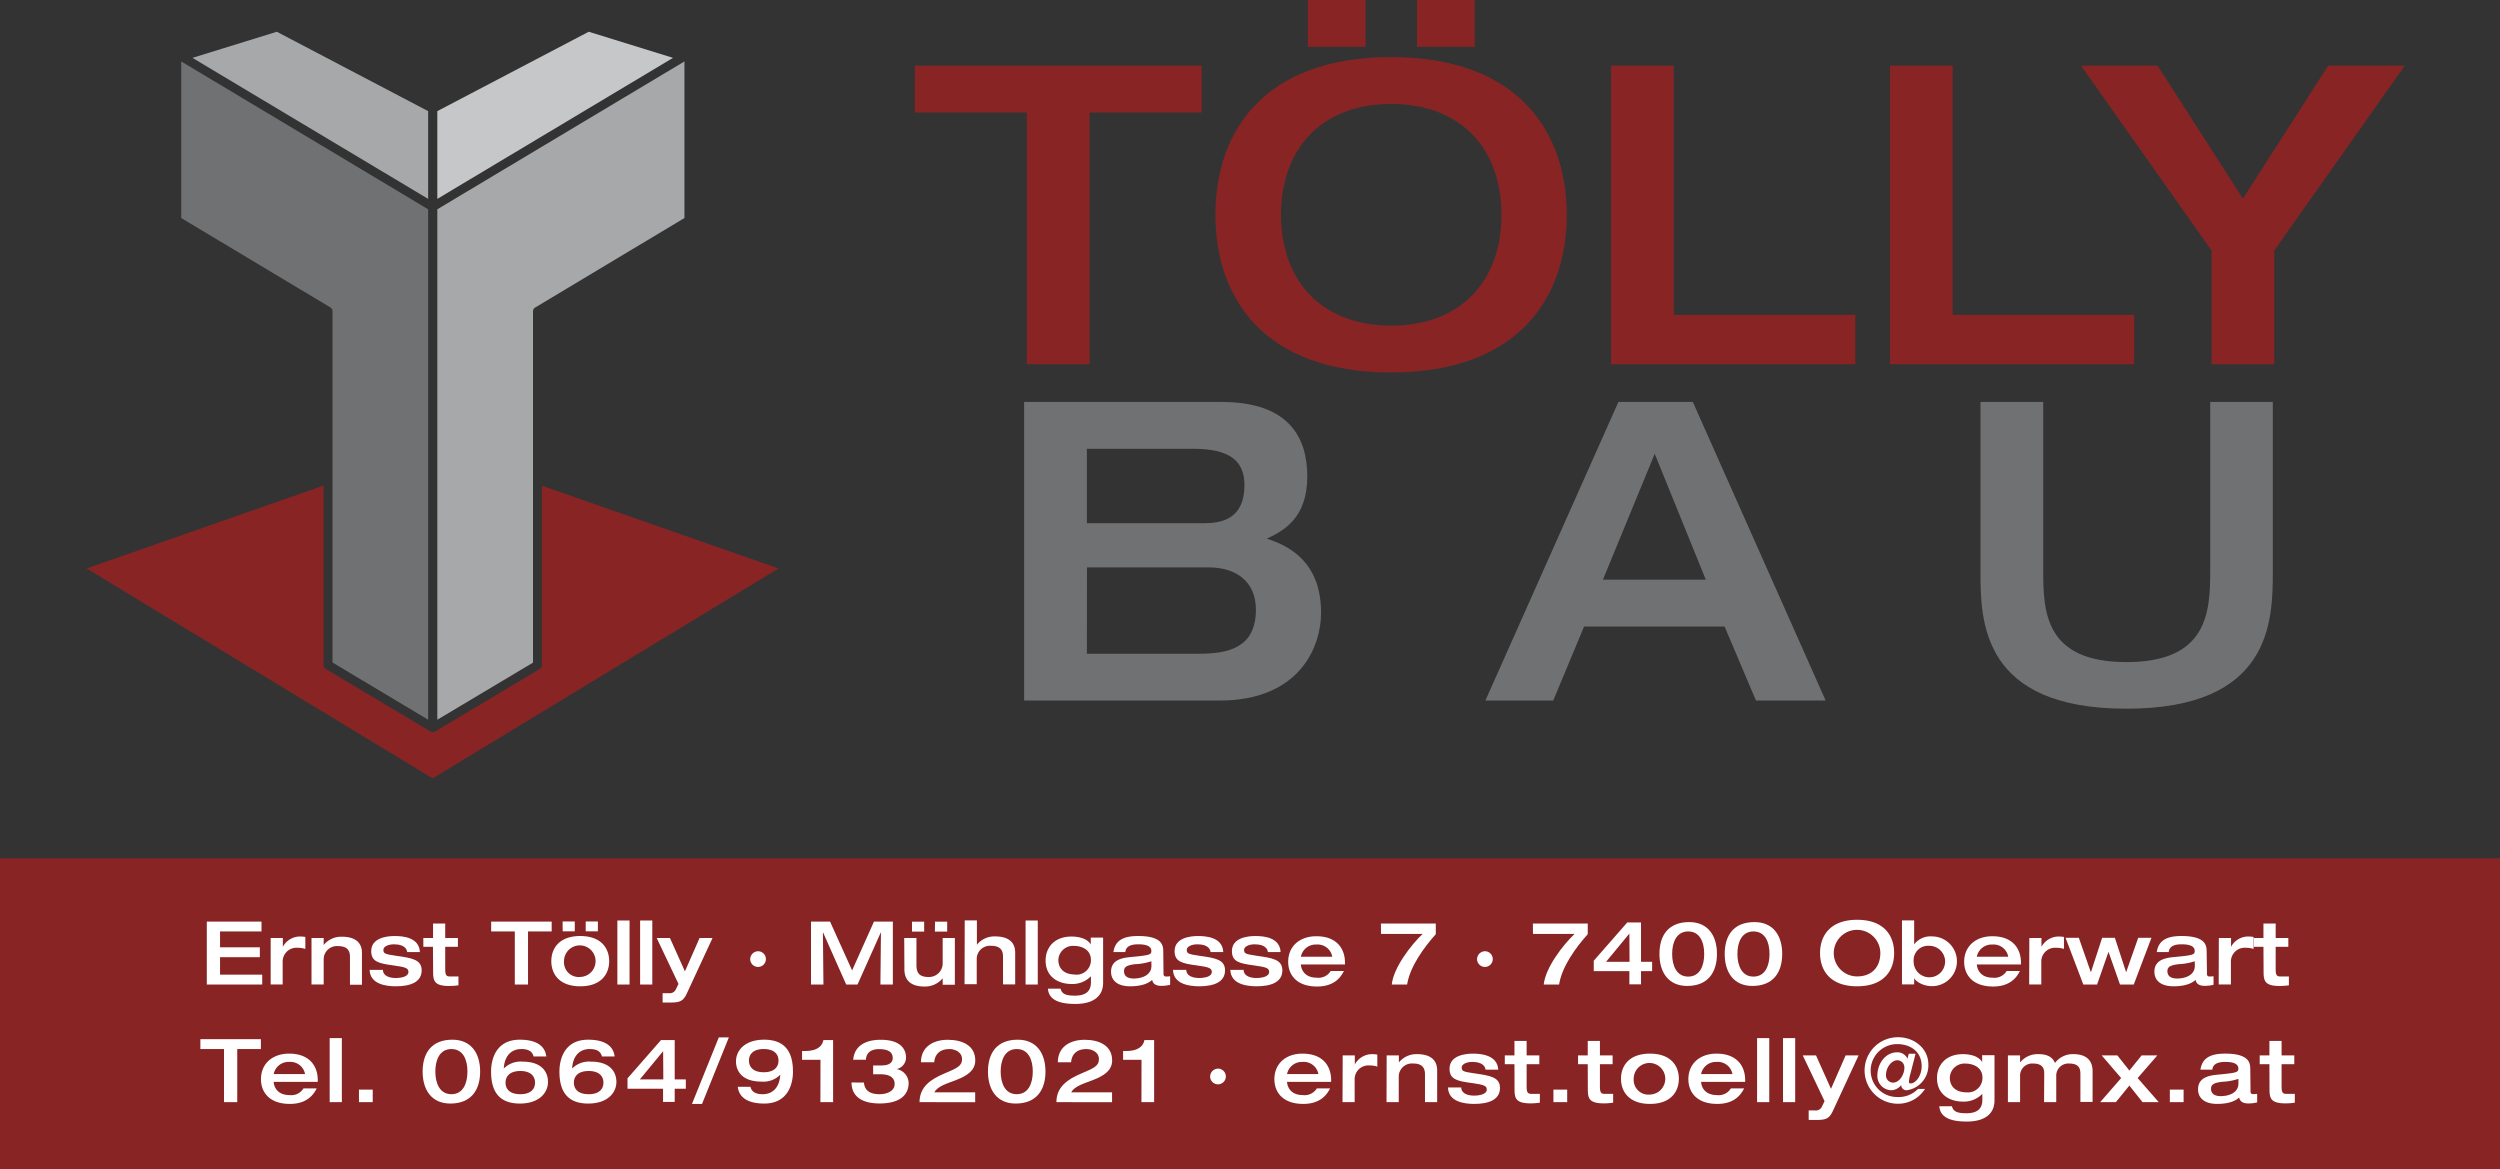 <?xml version="1.0" encoding="UTF-8"?> <svg xmlns="http://www.w3.org/2000/svg" xmlns:xlink="http://www.w3.org/1999/xlink" id="Ebene_1" data-name="Ebene 1" viewBox="0 0 566.92 265.17"><rect x="0" y="0" width="566.92" height="265.17" fill="#333333" stroke="none"/><defs><style>.cls-1{fill:none;}.cls-2{fill:#892425;}.cls-3{fill:#fff;}.cls-4{clip-path:url(#clip-path);}.cls-5{fill:#707172;}.cls-6{fill:#a7a8aa;}.cls-7{fill:#c6c7c8;}</style><clipPath id="clip-path" transform="translate(0 -18.29)"><rect class="cls-1" width="566.93" height="283.46"></rect></clipPath></defs><rect class="cls-2" y="194.64" width="566.92" height="70.54"></rect><polygon class="cls-3" points="46.9 208.99 59.3 208.99 59.3 211.22 49.9 211.22 49.9 214.82 58.92 214.82 58.92 217.06 49.9 217.06 49.9 221.02 59.46 221.02 59.46 223.26 46.9 223.26 46.9 208.99"></polygon><g class="cls-4"><path class="cls-3" d="M61.38,231h2.76v2h0a4.42,4.42,0,0,1,4-2.34,7.36,7.36,0,0,1,1.1.1v2.72a5.31,5.31,0,0,0-1.76-.26,3.12,3.12,0,0,0-3.38,3.2v5.12H61.38Z" transform="translate(0 -18.29)"></path><path class="cls-3" d="M70.64,231H73.4v1.59h0a5.11,5.11,0,0,1,4.18-1.88c2.28,0,4.5.82,4.5,3.68v7.2H79.36v-6.32c0-1.14-.38-2.43-2.66-2.43a3,3,0,0,0-3.3,3v5.7H70.64Z" transform="translate(0 -18.29)"></path><path class="cls-3" d="M86.82,238.23c.08,1.6,1.92,1.84,2.92,1.84,1.38,0,2.88-.36,2.88-1.36,0-.82-.46-1.1-3.44-1.5-3.28-.44-5-.82-5-3.24,0-3,3.52-3.42,5.3-3.42s5.58.24,5.74,3.64H92.34c-.22-1.58-2.06-1.76-3-1.76-1.56,0-2.4.66-2.4,1.22,0,.86.26,1,2.92,1.39,3.48.49,5.76.83,5.76,3.29,0,2.7-2.58,3.62-5.86,3.62-2.26,0-5.84-.48-5.94-3.72Z" transform="translate(0 -18.29)"></path><path class="cls-3" d="M98.18,233H96v-2h2.2v-3.29h2.76V231h2.88v2h-2.88v4.85c0,1.21.06,1.87,1,1.87.68,0,1.32,0,2,0v2a14.05,14.05,0,0,1-2.12.16c-3.36,0-3.62-1.2-3.62-3.2Z" transform="translate(0 -18.29)"></path><polygon class="cls-3" points="116.74 211.22 111.38 211.22 111.38 208.99 125.1 208.99 125.1 211.22 119.74 211.22 119.74 223.26 116.74 223.26 116.74 211.22"></polygon><path class="cls-3" d="M131.58,230.55c4.74,0,6.56,2.78,6.56,5.7s-1.82,5.7-6.56,5.7-6.56-2.78-6.56-5.7,1.82-5.7,6.56-5.7m-4-3.3h2.76v2.24H127.6Zm4,12.58a3.58,3.58,0,1,0-3.68-3.58,3.34,3.34,0,0,0,3.68,3.58m1.24-12.58h2.76v2.24h-2.76Z" transform="translate(0 -18.29)"></path><rect class="cls-3" x="140" y="208.74" width="2.76" height="14.52"></rect><rect class="cls-3" x="145.16" y="208.74" width="2.76" height="14.52"></rect><path class="cls-3" d="M148.92,231h3l3.4,7.57,3.32-7.57h2.94l-5.78,12.47c-.84,1.82-1.52,2.16-3.82,2.16-.46,0-1.18,0-1.72,0v-2.12c.22,0,.78,0,1.38,0a1.53,1.53,0,0,0,1.6-.82l.62-1.28Z" transform="translate(0 -18.29)"></path><path class="cls-3" d="M171.9,234a1.78,1.78,0,1,1-1.78,1.78A1.83,1.83,0,0,1,171.9,234" transform="translate(0 -18.29)"></path><polygon class="cls-3" points="183.91 208.99 188.23 208.99 193.23 220.06 198.19 208.99 202.47 208.99 202.47 223.26 199.65 223.26 199.77 211.46 199.73 211.46 194.46 223.26 191.89 223.26 186.65 211.46 186.61 211.46 186.73 223.26 183.91 223.26 183.91 208.99"></polygon><path class="cls-3" d="M205.05,231h2.77v6c0,1.62.37,2.84,2.73,2.84a3.09,3.09,0,0,0,3.22-3.06V231h2.76v10.6h-2.76v-1.48h0a5.11,5.11,0,0,1-4.18,1.88c-2.28,0-4.5-.82-4.5-3.92Zm1.76-3.7h2.76v2.24h-2.76Zm5.22,0h2.76v2.24H212Z" transform="translate(0 -18.29)"></path><path class="cls-3" d="M218.77,227h2.76v5.52h0a5.11,5.11,0,0,1,4.18-1.88c2.28,0,4.5.82,4.5,3.68v7.2h-2.76v-6.32c0-1.14-.38-2.43-2.66-2.43a3,3,0,0,0-3.3,3v5.7h-2.76Z" transform="translate(0 -18.29)"></path><rect class="cls-3" x="232.57" y="208.74" width="2.76" height="14.52"></rect><path class="cls-3" d="M250.15,230.91v10.28c0,2.52-1.62,4.76-6.3,4.76-3.28,0-6-.72-6.22-3.46h2.88c.28,1.36,1.58,1.58,3.26,1.58,3.16,0,3.62-1.68,3.62-3.06v-1.28h-.06a5.84,5.84,0,0,1-4.32,1.7c-2.8,0-5.9-1.42-5.9-5.36,0-2.72,1.8-5.4,5.88-5.4,2.14,0,3.72.68,4.36,1.8h0v-1.56Zm-6.32,8.4a3.29,3.29,0,0,0,3.56-3.32c0-2.54-2.38-3.2-3.8-3.2A3.32,3.32,0,0,0,240,236c0,1.56.94,3.28,3.84,3.28" transform="translate(0 -18.29)"></path><path class="cls-3" d="M263.85,239.13a.53.53,0,0,0,.6.6,6.37,6.37,0,0,0,.9-.06v1.94a8.63,8.63,0,0,1-2,.24c-1.8,0-2-1-2.08-1.36-.54.52-1.88,1.46-5,1.46-2.76,0-4.32-1.24-4.32-3.32,0-2.92,3-3.18,4.76-3.34,4-.38,4.38-.52,4.38-1.34,0-1.22-1.4-1.52-3-1.52-1.82,0-2.8.58-2.9,1.76h-2.7c.4-2.78,2.46-3.64,5.6-3.64,5.54,0,5.7,2.18,5.7,3.56Zm-2.76-2.86a13.19,13.19,0,0,1-3.62.66c-2.08.24-2.58.7-2.58,1.6,0,1.4,1.28,1.66,2.22,1.66,1.48,0,4-.56,4-2.9Z" transform="translate(0 -18.29)"></path><path class="cls-3" d="M269,238.23c.08,1.6,1.92,1.84,2.92,1.84,1.38,0,2.88-.36,2.88-1.36,0-.82-.46-1.1-3.44-1.5-3.28-.44-5-.82-5-3.24,0-3,3.52-3.42,5.3-3.42s5.58.24,5.74,3.64h-2.88c-.22-1.58-2.06-1.76-3-1.76-1.56,0-2.4.66-2.4,1.22,0,.86.26,1,2.92,1.39,3.48.49,5.76.83,5.76,3.29,0,2.7-2.58,3.62-5.86,3.62-2.26,0-5.84-.48-5.94-3.72Z" transform="translate(0 -18.29)"></path><path class="cls-3" d="M282,238.23c.08,1.6,1.92,1.84,2.92,1.84,1.38,0,2.88-.36,2.88-1.36,0-.82-.46-1.1-3.44-1.5-3.28-.44-5-.82-5-3.24,0-3,3.52-3.42,5.3-3.42s5.58.24,5.74,3.64h-2.88c-.22-1.58-2.06-1.76-3-1.76-1.56,0-2.4.66-2.4,1.22,0,.86.26,1,2.92,1.39,3.48.49,5.76.83,5.76,3.29,0,2.7-2.58,3.62-5.86,3.62-2.26,0-5.84-.48-5.94-3.72Z" transform="translate(0 -18.29)"></path><path class="cls-3" d="M295,237c.06,1.18.86,3,3.6,3a3.22,3.22,0,0,0,3.16-1.52h3c-.6,1.18-2,3.52-6.08,3.52-4.78,0-6.56-2.78-6.56-5.6,0-3.54,2.62-5.8,6.38-5.8,4.7,0,6.5,2.9,6.5,6v.4Zm7.12-1.76a3.38,3.38,0,0,0-3.58-2.76,3.43,3.43,0,0,0-3.54,2.76Z" transform="translate(0 -18.29)"></path><path class="cls-3" d="M313.15,227.71h12.44v2.42c-2.68,3-5.88,7.38-6.5,11.42h-3.48c.38-3.82,4.38-9,7-11.48h-9.44Z" transform="translate(0 -18.29)"></path><path class="cls-3" d="M336.73,234a1.78,1.78,0,1,1-1.78,1.78,1.82,1.82,0,0,1,1.78-1.78" transform="translate(0 -18.29)"></path><path class="cls-3" d="M347.61,227.71h12.44v2.42c-2.69,3-5.88,7.38-6.5,11.42h-3.48c.38-3.82,4.38-9,7-11.48h-9.44Z" transform="translate(0 -18.29)"></path><path class="cls-3" d="M361.41,236.15l7.6-8.68h3.12v8.92h2.52v2.12h-2.52v3h-2.64v-3h-8.08Zm8.08-6.16h0l-5.28,6.4h5.32Z" transform="translate(0 -18.29)"></path><path class="cls-3" d="M382.59,241.87c-4.24,0-6.28-3.08-6.28-7.26s2-7.22,6.76-7.22c4.24,0,6.28,3.08,6.28,7.22s-2,7.26-6.76,7.26m.24-12.36c-2.64,0-3.64,2.44-3.64,5.1s1,5.14,3.64,5.14,3.63-2.44,3.63-5.14-1-5.1-3.63-5.1" transform="translate(0 -18.29)"></path><path class="cls-3" d="M397.39,241.87c-4.24,0-6.28-3.08-6.28-7.26s2-7.22,6.76-7.22c4.24,0,6.28,3.08,6.28,7.22s-2,7.26-6.76,7.26m.24-12.36c-2.64,0-3.64,2.44-3.64,5.1s1,5.14,3.64,5.14,3.64-2.44,3.64-5.14-1-5.1-3.64-5.1" transform="translate(0 -18.29)"></path><path class="cls-3" d="M412.73,234.41c0-4,2.36-7.54,8.4-7.54s8.4,3.52,8.4,7.54-2.36,7.54-8.4,7.54-8.4-3.52-8.4-7.54m13.67,0a5.28,5.28,0,1,0-5.27,5.3c3.36,0,5.27-2.15,5.27-5.3" transform="translate(0 -18.29)"></path><path class="cls-3" d="M431.31,227h2.76v5.45h0a4.61,4.61,0,0,1,4.06-1.81,5.64,5.64,0,1,1,0,11.28c-2.2,0-3.86-1.22-4.06-1.86h0v1.46h-2.76Zm2.64,9.26a3.57,3.57,0,1,0,3.56-3.49,3.28,3.28,0,0,0-3.56,3.49" transform="translate(0 -18.29)"></path><path class="cls-3" d="M448.28,237c.07,1.18.87,3,3.61,3a3.23,3.23,0,0,0,3.16-1.52h3c-.59,1.18-2,3.52-6.07,3.52-4.78,0-6.57-2.78-6.57-5.6,0-3.54,2.63-5.8,6.39-5.8,4.69,0,6.49,2.9,6.49,6v.4Zm7.12-1.76a3.37,3.37,0,0,0-3.57-2.76,3.44,3.44,0,0,0-3.55,2.76Z" transform="translate(0 -18.29)"></path><path class="cls-3" d="M460.19,231h2.75v2h0a4.45,4.45,0,0,1,4-2.34,7.36,7.36,0,0,1,1.1.1v2.72a5.31,5.31,0,0,0-1.76-.26,3.12,3.12,0,0,0-3.38,3.2v5.12h-2.75Z" transform="translate(0 -18.29)"></path><polygon class="cls-3" points="468.4 212.66 471.41 212.66 474.12 220.42 474.17 220.42 476.7 212.66 479.58 212.66 482.12 220.42 482.16 220.42 484.88 212.66 487.88 212.66 483.87 223.26 480.75 223.26 478.16 215.9 478.12 215.9 475.55 223.26 472.43 223.26 468.4 212.66"></polygon><path class="cls-3" d="M500.47,239.13c0,.58.41.6.59.6a6.37,6.37,0,0,0,.9-.06v1.94a8.55,8.55,0,0,1-2,.24c-1.8,0-2-1-2.08-1.36-.53.52-1.88,1.46-5,1.46-2.77,0-4.33-1.24-4.33-3.32,0-2.92,3-3.18,4.77-3.34,4-.38,4.37-.52,4.37-1.34,0-1.22-1.39-1.52-3-1.52-1.81,0-2.79.58-2.89,1.76h-2.71c.41-2.78,2.47-3.64,5.6-3.64,5.54,0,5.71,2.18,5.71,3.56Zm-2.77-2.86a13.1,13.1,0,0,1-3.62.66c-2.07.24-2.58.7-2.58,1.6,0,1.4,1.28,1.66,2.22,1.66,1.48,0,4-.56,4-2.9Z" transform="translate(0 -18.29)"></path><path class="cls-3" d="M503.16,231h2.77v2h0a4.42,4.42,0,0,1,4-2.34,7.63,7.63,0,0,1,1.11.1v2.72a5.38,5.38,0,0,0-1.76-.26,3.12,3.12,0,0,0-3.38,3.2v5.12h-2.77Z" transform="translate(0 -18.29)"></path><path class="cls-3" d="M513.28,233h-2.2v-2h2.2v-3.29h2.77V231h2.87v2h-2.87v4.85c0,1.21.05,1.87,1,1.87.68,0,1.32,0,2,0v2a14,14,0,0,1-2.12.16c-3.35,0-3.62-1.2-3.62-3.2Z" transform="translate(0 -18.29)"></path><polygon class="cls-3" points="50.8 237.89 45.44 237.89 45.44 235.65 59.16 235.65 59.16 237.89 53.8 237.89 53.8 249.93 50.8 249.93 50.8 237.89"></polygon><path class="cls-3" d="M62.06,263.62c.06,1.18.86,3,3.6,3a3.22,3.22,0,0,0,3.16-1.52h3c-.6,1.18-2,3.52-6.08,3.52-4.78,0-6.56-2.78-6.56-5.6,0-3.54,2.62-5.8,6.38-5.8,4.7,0,6.5,2.9,6.5,6v.4Zm7.12-1.76a3.38,3.38,0,0,0-3.58-2.76,3.43,3.43,0,0,0-3.54,2.76Z" transform="translate(0 -18.29)"></path><rect class="cls-3" x="74.76" y="235.41" width="2.76" height="14.52"></rect><rect class="cls-3" x="81.4" y="247.09" width="3.12" height="2.84"></rect><path class="cls-3" d="M102.12,268.54c-4.24,0-6.28-3.08-6.28-7.26s2-7.22,6.76-7.22c4.24,0,6.28,3.08,6.28,7.22s-2,7.26-6.76,7.26m.24-12.36c-2.64,0-3.64,2.44-3.64,5.1s1,5.14,3.64,5.14S106,264,106,261.28s-1-5.1-3.64-5.1" transform="translate(0 -18.29)"></path><path class="cls-3" d="M121,257.86c-.24-1-1-1.68-2.76-1.68-2.5,0-3.86,1.8-4,4.42a5.39,5.39,0,0,1,4.32-1.56c4.2,0,5.71,2.26,5.71,4.6s-1.88,4.9-6.39,4.9c-5,0-6.52-3.12-6.52-7.26,0-2.6,1-7.22,6.52-7.22,3.78,0,5.72,1.42,6,3.8Zm-3,8.56c2.45,0,3.33-1.26,3.33-2.62s-.88-2.64-3.33-2.64-3.36,1.26-3.36,2.64.88,2.62,3.36,2.62" transform="translate(0 -18.29)"></path><path class="cls-3" d="M136.5,257.86c-.24-1-1-1.68-2.76-1.68-2.5,0-3.86,1.8-4,4.42a5.39,5.39,0,0,1,4.32-1.56c4.2,0,5.72,2.26,5.72,4.6s-1.88,4.9-6.4,4.9c-5,0-6.52-3.12-6.52-7.26,0-2.6,1-7.22,6.52-7.22,3.78,0,5.72,1.42,6,3.8Zm-3,8.56c2.46,0,3.34-1.26,3.34-2.62s-.88-2.64-3.34-2.64-3.36,1.26-3.36,2.64.88,2.62,3.36,2.62" transform="translate(0 -18.29)"></path><path class="cls-3" d="M142.3,262.82l7.6-8.68H153v8.92h2.52v2.12H153v3h-2.64v-3H142.3Zm8.08-6.16h0l-5.28,6.4h5.32Z" transform="translate(0 -18.29)"></path><polygon class="cls-3" points="163 235.25 165.28 235.25 159.2 250.33 156.92 250.33 163 235.25"></polygon><path class="cls-3" d="M170.18,264.74c.24,1,1,1.68,2.76,1.68,2.5,0,3.86-1.8,4-4.42a5.39,5.39,0,0,1-4.32,1.56c-4.2,0-5.72-2.26-5.72-4.6s1.88-4.9,6.4-4.9c5,0,6.52,3.12,6.52,7.26,0,2.6-1,7.22-6.52,7.22-3.78,0-5.72-1.42-6-3.8Zm3-8.56c-2.46,0-3.34,1.26-3.34,2.62s.88,2.64,3.34,2.64,3.36-1.26,3.36-2.64-.89-2.62-3.36-2.62" transform="translate(0 -18.29)"></path><path class="cls-3" d="M186.06,258.62h-4.18v-2h.84c1.36,0,3.6-.36,4-2.48h2.2v14.08h-2.88Z" transform="translate(0 -18.29)"></path><path class="cls-3" d="M195.92,263.78c.14,2,1.66,2.64,3.52,2.64s3.44-.8,3.44-2.32c0-.9-.46-2.2-3.24-2.2H198v-2h1.87c1.61,0,2.57-.54,2.57-1.7s-.8-2-3.08-2-2.94,1.22-3,2.4h-2.88c.3-3.4,3.14-4.52,6.24-4.52,4.37,0,5.74,2,5.74,4.08a2.68,2.68,0,0,1-2.16,2.56v0a3.29,3.29,0,0,1,2.75,3.18c0,1.54-.71,4.62-6.6,4.62-3,0-6.33-.94-6.35-4.76Z" transform="translate(0 -18.29)"></path><path class="cls-3" d="M208.52,268.22c0-3.52,2.64-5.22,5.56-6.46s4.08-1.72,4.08-3.28c0-1.72-1.75-2.3-2.86-2.3-2.18,0-3.3,1.16-3.46,3h-3c0-3.42,2.66-5.1,6.1-5.1,3.2,0,6.22,1.24,6.22,4.68,0,2.32-1.94,3.48-4.08,4.34s-4.46,1.44-5.2,2.9h9.26v2.24Z" transform="translate(0 -18.29)"></path><path class="cls-3" d="M230.32,268.54c-4.24,0-6.28-3.08-6.28-7.26s2-7.22,6.76-7.22c4.24,0,6.28,3.08,6.28,7.22s-2,7.26-6.76,7.26m.24-12.36c-2.64,0-3.64,2.44-3.64,5.1s1,5.14,3.64,5.14,3.64-2.44,3.64-5.14-1-5.1-3.64-5.1" transform="translate(0 -18.29)"></path><path class="cls-3" d="M239.56,268.22c0-3.52,2.64-5.22,5.56-6.46s4.08-1.72,4.08-3.28c0-1.72-1.74-2.3-2.86-2.3-2.18,0-3.3,1.16-3.46,3h-3c0-3.42,2.66-5.1,6.1-5.1,3.19,0,6.22,1.24,6.22,4.68,0,2.32-1.94,3.48-4.08,4.34s-4.46,1.44-5.2,2.9h9.26v2.24Z" transform="translate(0 -18.29)"></path><path class="cls-3" d="M258.86,258.62h-4.18v-2h.84c1.36,0,3.6-.36,4-2.48h2.2v14.08h-2.88Z" transform="translate(0 -18.29)"></path><path class="cls-3" d="M276.2,260.62a1.78,1.78,0,1,1-1.78,1.78,1.82,1.82,0,0,1,1.78-1.78" transform="translate(0 -18.29)"></path><path class="cls-3" d="M291.86,263.62c.06,1.18.85,3,3.59,3a3.24,3.24,0,0,0,3.17-1.52h3c-.6,1.18-2,3.52-6.07,3.52-4.78,0-6.56-2.78-6.56-5.6,0-3.54,2.61-5.8,6.37-5.8,4.7,0,6.5,2.9,6.5,6v.4Zm7.11-1.76a3.37,3.37,0,0,0-3.57-2.76,3.43,3.43,0,0,0-3.54,2.76Z" transform="translate(0 -18.29)"></path><path class="cls-3" d="M304.48,257.62h2.75v2.06h0a4.44,4.44,0,0,1,4-2.34,6.24,6.24,0,0,1,1.1.1v2.72a5.31,5.31,0,0,0-1.76-.26,3.12,3.12,0,0,0-3.38,3.2v5.12h-2.75Z" transform="translate(0 -18.29)"></path><path class="cls-3" d="M314.45,257.62h2.77v1.6h0a5.11,5.11,0,0,1,4.18-1.88c2.28,0,4.5.82,4.5,3.68v7.2h-2.76V261.9c0-1.14-.38-2.44-2.66-2.44a3,3,0,0,0-3.29,3.06v5.7h-2.77Z" transform="translate(0 -18.29)"></path><path class="cls-3" d="M331.35,264.9c.08,1.6,1.93,1.84,2.92,1.84,1.38,0,2.88-.36,2.88-1.36,0-.82-.46-1.1-3.44-1.5-3.28-.44-5-.82-5-3.24,0-3,3.52-3.42,5.31-3.42,1.63,0,5.57.24,5.73,3.64h-2.87c-.22-1.58-2.07-1.76-3-1.76-1.57,0-2.41.66-2.41,1.22,0,.86.26,1,2.92,1.38,3.49.5,5.76.84,5.76,3.3,0,2.7-2.58,3.62-5.86,3.62-2.26,0-5.84-.48-5.93-3.72Z" transform="translate(0 -18.29)"></path><path class="cls-3" d="M343.43,259.62h-2.19v-2h2.19v-3.28h2.76v3.28h2.88v2h-2.88v4.84c0,1.22.07,1.88,1,1.88.67,0,1.31,0,2,0v2a14,14,0,0,1-2.11.16c-3.37,0-3.63-1.2-3.63-3.2Z" transform="translate(0 -18.29)"></path><rect class="cls-3" x="352.27" y="247.09" width="3.12" height="2.84"></rect><path class="cls-3" d="M360.05,259.62h-2.2v-2h2.2v-3.28h2.76v3.28h2.88v2h-2.88v4.84c0,1.22.06,1.88,1,1.88.68,0,1.32,0,2,0v2a14.05,14.05,0,0,1-2.12.16c-3.36,0-3.62-1.2-3.62-3.2Z" transform="translate(0 -18.29)"></path><path class="cls-3" d="M374.16,257.22c4.73,0,6.55,2.78,6.55,5.7s-1.82,5.7-6.55,5.7-6.57-2.78-6.57-5.7,1.82-5.7,6.57-5.7m0,9.28a3.58,3.58,0,1,0-3.69-3.58,3.34,3.34,0,0,0,3.69,3.58" transform="translate(0 -18.29)"></path><path class="cls-3" d="M385.75,263.62c.06,1.18.86,3,3.6,3a3.22,3.22,0,0,0,3.16-1.52h3c-.6,1.18-2,3.52-6.08,3.52-4.78,0-6.56-2.78-6.56-5.6,0-3.54,2.62-5.8,6.38-5.8,4.7,0,6.5,2.9,6.5,6v.4Zm7.12-1.76a3.38,3.38,0,0,0-3.58-2.76,3.43,3.43,0,0,0-3.54,2.76Z" transform="translate(0 -18.29)"></path><rect class="cls-3" x="398.45" y="235.41" width="2.76" height="14.52"></rect><rect class="cls-3" x="404.33" y="235.41" width="2.76" height="14.52"></rect><path class="cls-3" d="M408.81,257.62h3l3.4,7.58,3.32-7.58h2.94l-5.78,12.48c-.84,1.82-1.52,2.16-3.82,2.16-.46,0-1.18,0-1.72,0V270.1c.22,0,.78,0,1.38,0a1.53,1.53,0,0,0,1.6-.82l.62-1.28Z" transform="translate(0 -18.29)"></path><path class="cls-3" d="M432.85,257.24h1.54l-1.2,4.68a8,8,0,0,0-.3,1.6c0,.32.06.46.34.46,1.24,0,2.54-1.78,2.54-3.92,0-3.24-2.46-5-5.56-5a6,6,0,0,0,0,12,6.16,6.16,0,0,0,4.74-1.84h1.58a7.2,7.2,0,0,1-6.22,3.36,7.54,7.54,0,1,1,.12-15.08c3.62,0,6.86,2.5,6.86,6.18a5.68,5.68,0,0,1-4.88,5.84,1.18,1.18,0,0,1-1.28-1.18h0a2.91,2.91,0,0,1-2.34,1.18,3.24,3.24,0,0,1-3.06-3.36c0-2.6,1.76-5.24,4.5-5.24a2.48,2.48,0,0,1,2.32,1.44Zm-3.6,6.56c1.54,0,2.6-1.9,2.6-3.36a1.62,1.62,0,0,0-1.54-1.72c-1.52,0-2.62,1.84-2.62,3.24a1.64,1.64,0,0,0,1.56,1.84" transform="translate(0 -18.29)"></path><path class="cls-3" d="M452.29,257.58v10.28c0,2.52-1.62,4.76-6.3,4.76-3.28,0-6-.72-6.22-3.46h2.88c.28,1.36,1.58,1.58,3.26,1.58,3.16,0,3.62-1.68,3.62-3.06V266.4h-.06a5.84,5.84,0,0,1-4.32,1.7c-2.8,0-5.9-1.42-5.9-5.36,0-2.72,1.8-5.4,5.88-5.4,2.14,0,3.72.68,4.36,1.8h0v-1.56ZM446,266a3.29,3.29,0,0,0,3.56-3.32c0-2.54-2.38-3.2-3.8-3.2a3.32,3.32,0,0,0-3.6,3.24c0,1.56.94,3.28,3.84,3.28" transform="translate(0 -18.29)"></path><path class="cls-3" d="M463.57,261.9c0-1.1-.14-2.44-2.6-2.44a2.75,2.75,0,0,0-2.88,2.86v5.9h-2.76v-10.6h2.76v1.6h0a5.11,5.11,0,0,1,4.18-1.88c1.24,0,3,.22,3.74,2a5,5,0,0,1,4.29-2c1.71,0,4.23.6,4.23,3.84v7h-2.76V261.9c0-1.1-.14-2.44-2.6-2.44a2.75,2.75,0,0,0-2.88,2.86v5.9h-2.76Z" transform="translate(0 -18.29)"></path><polygon class="cls-3" points="481.01 244.47 476.59 239.33 480.15 239.33 482.87 242.77 485.65 239.33 489.21 239.33 484.75 244.47 489.53 249.93 485.85 249.93 482.87 246.17 479.81 249.93 476.25 249.93 481.01 244.47"></polygon><rect class="cls-3" x="492.05" y="247.09" width="3.12" height="2.84"></rect><path class="cls-3" d="M510.35,265.8a.53.53,0,0,0,.6.6,6.37,6.37,0,0,0,.9-.06v1.94a8.63,8.63,0,0,1-2,.24c-1.8,0-2-1-2.08-1.36-.54.52-1.88,1.46-5,1.46-2.76,0-4.32-1.24-4.32-3.32,0-2.92,3-3.18,4.76-3.34,4-.38,4.38-.52,4.38-1.34,0-1.22-1.4-1.52-3-1.52-1.82,0-2.8.58-2.9,1.76h-2.7c.4-2.78,2.46-3.64,5.6-3.64,5.54,0,5.7,2.18,5.7,3.56Zm-2.76-2.86a13.19,13.19,0,0,1-3.62.66c-2.08.24-2.58.7-2.58,1.6,0,1.4,1.28,1.66,2.22,1.66,1.48,0,4-.56,4-2.9Z" transform="translate(0 -18.29)"></path><path class="cls-3" d="M514.63,259.62h-2.2v-2h2.2v-3.28h2.76v3.28h2.88v2h-2.88v4.84c0,1.22.06,1.88,1,1.88.68,0,1.32,0,2,0v2a14.05,14.05,0,0,1-2.12.16c-3.36,0-3.62-1.2-3.62-3.2Z" transform="translate(0 -18.29)"></path><polygon class="cls-2" points="232.86 25.51 207.44 25.51 207.44 14.89 272.5 14.89 272.5 25.51 247.08 25.51 247.08 82.6 232.86 82.6 232.86 25.51"></polygon><path class="cls-2" d="M275.62,67c0-19.07,11.19-35.76,39.84-35.76S355.29,48,355.29,67s-11.2,35.75-39.83,35.75S275.62,86.1,275.62,67m64.87,0c0-14.89-9.1-25.14-25-25.14s-25,10.25-25,25.14,9.1,25.13,25,25.13,25-10.25,25-25.13M296.58,18.29h13.09V28.91H296.58Zm24.75,0h13.09V28.91H321.33Z" transform="translate(0 -18.29)"></path><polygon class="cls-2" points="365.33 14.89 379.56 14.89 379.56 71.41 420.72 71.41 420.72 82.6 365.33 82.6 365.33 14.89"></polygon><polygon class="cls-2" points="428.58 14.89 442.81 14.89 442.81 71.41 483.97 71.41 483.97 82.6 428.58 82.6 428.58 14.89"></polygon><polygon class="cls-2" points="501.51 56.81 471.92 14.89 489.27 14.89 508.62 45.05 527.96 14.89 545.32 14.89 515.73 56.81 515.73 82.6 501.51 82.6 501.51 56.81"></polygon><path class="cls-5" d="M232.24,109.44H277c15.46,0,19.45,8.25,19.45,16.88,0,9.68-5.6,12.42-9.2,14.13,5.21,1.61,12.33,5.41,12.33,16.79,0,7.59-4.74,19.91-23.05,19.91H232.24Zm14.23,27.5H273c4,0,9.2-.94,9.2-8.63,0-5.59-3.41-8.25-11.66-8.25H246.47Zm0,29.59H272c6.35,0,12.8-1.23,12.8-10,0-6.26-4.36-9.57-10.71-9.57h-27.6Z" transform="translate(0 -18.29)"></path><path class="cls-5" d="M367,109.44h16.88L414,177.15H398.2l-7.12-16.78H359.22l-7,16.78H336.84Zm19.82,40.3L375.24,121.2l-11.75,28.54Z" transform="translate(0 -18.29)"></path><path class="cls-5" d="M449.11,109.44h14.23v38.22c0,9.39.38,20.77,18.87,20.77s19-11.38,19-20.77V109.44H515.4V148c0,11.19-.38,31-33.19,31s-33.1-19.82-33.1-31Z" transform="translate(0 -18.29)"></path><path class="cls-2" d="M122.89,128.43v40.69a1,1,0,0,1-.49.87L98.68,184.16a1.06,1.06,0,0,1-.51.14H98.1a1,1,0,0,1-.51-.14L73.88,170a1,1,0,0,1-.5-.87V128.4L19.64,147.2,98.1,194.8l78.45-47.6Z" transform="translate(0 -18.29)"></path><path class="cls-6" d="M99.17,65.75V181.5l21.7-12.95V88.9a1,1,0,0,1,.48-.87l33.86-20.3V32.22Z" transform="translate(0 -18.29)"></path><polygon class="cls-7" points="133.5 7.2 99.17 25.2 99.17 45.1 152.62 13.12 133.5 7.2"></polygon><path class="cls-5" d="M97.09,65.75l-56-33.53V67.73L74.92,88a1,1,0,0,1,.48.87v79.65L97.09,181.5Z" transform="translate(0 -18.29)"></path><polygon class="cls-6" points="62.77 7.2 97.09 25.2 97.09 45.1 43.64 13.12 62.77 7.2"></polygon></g></svg> 
